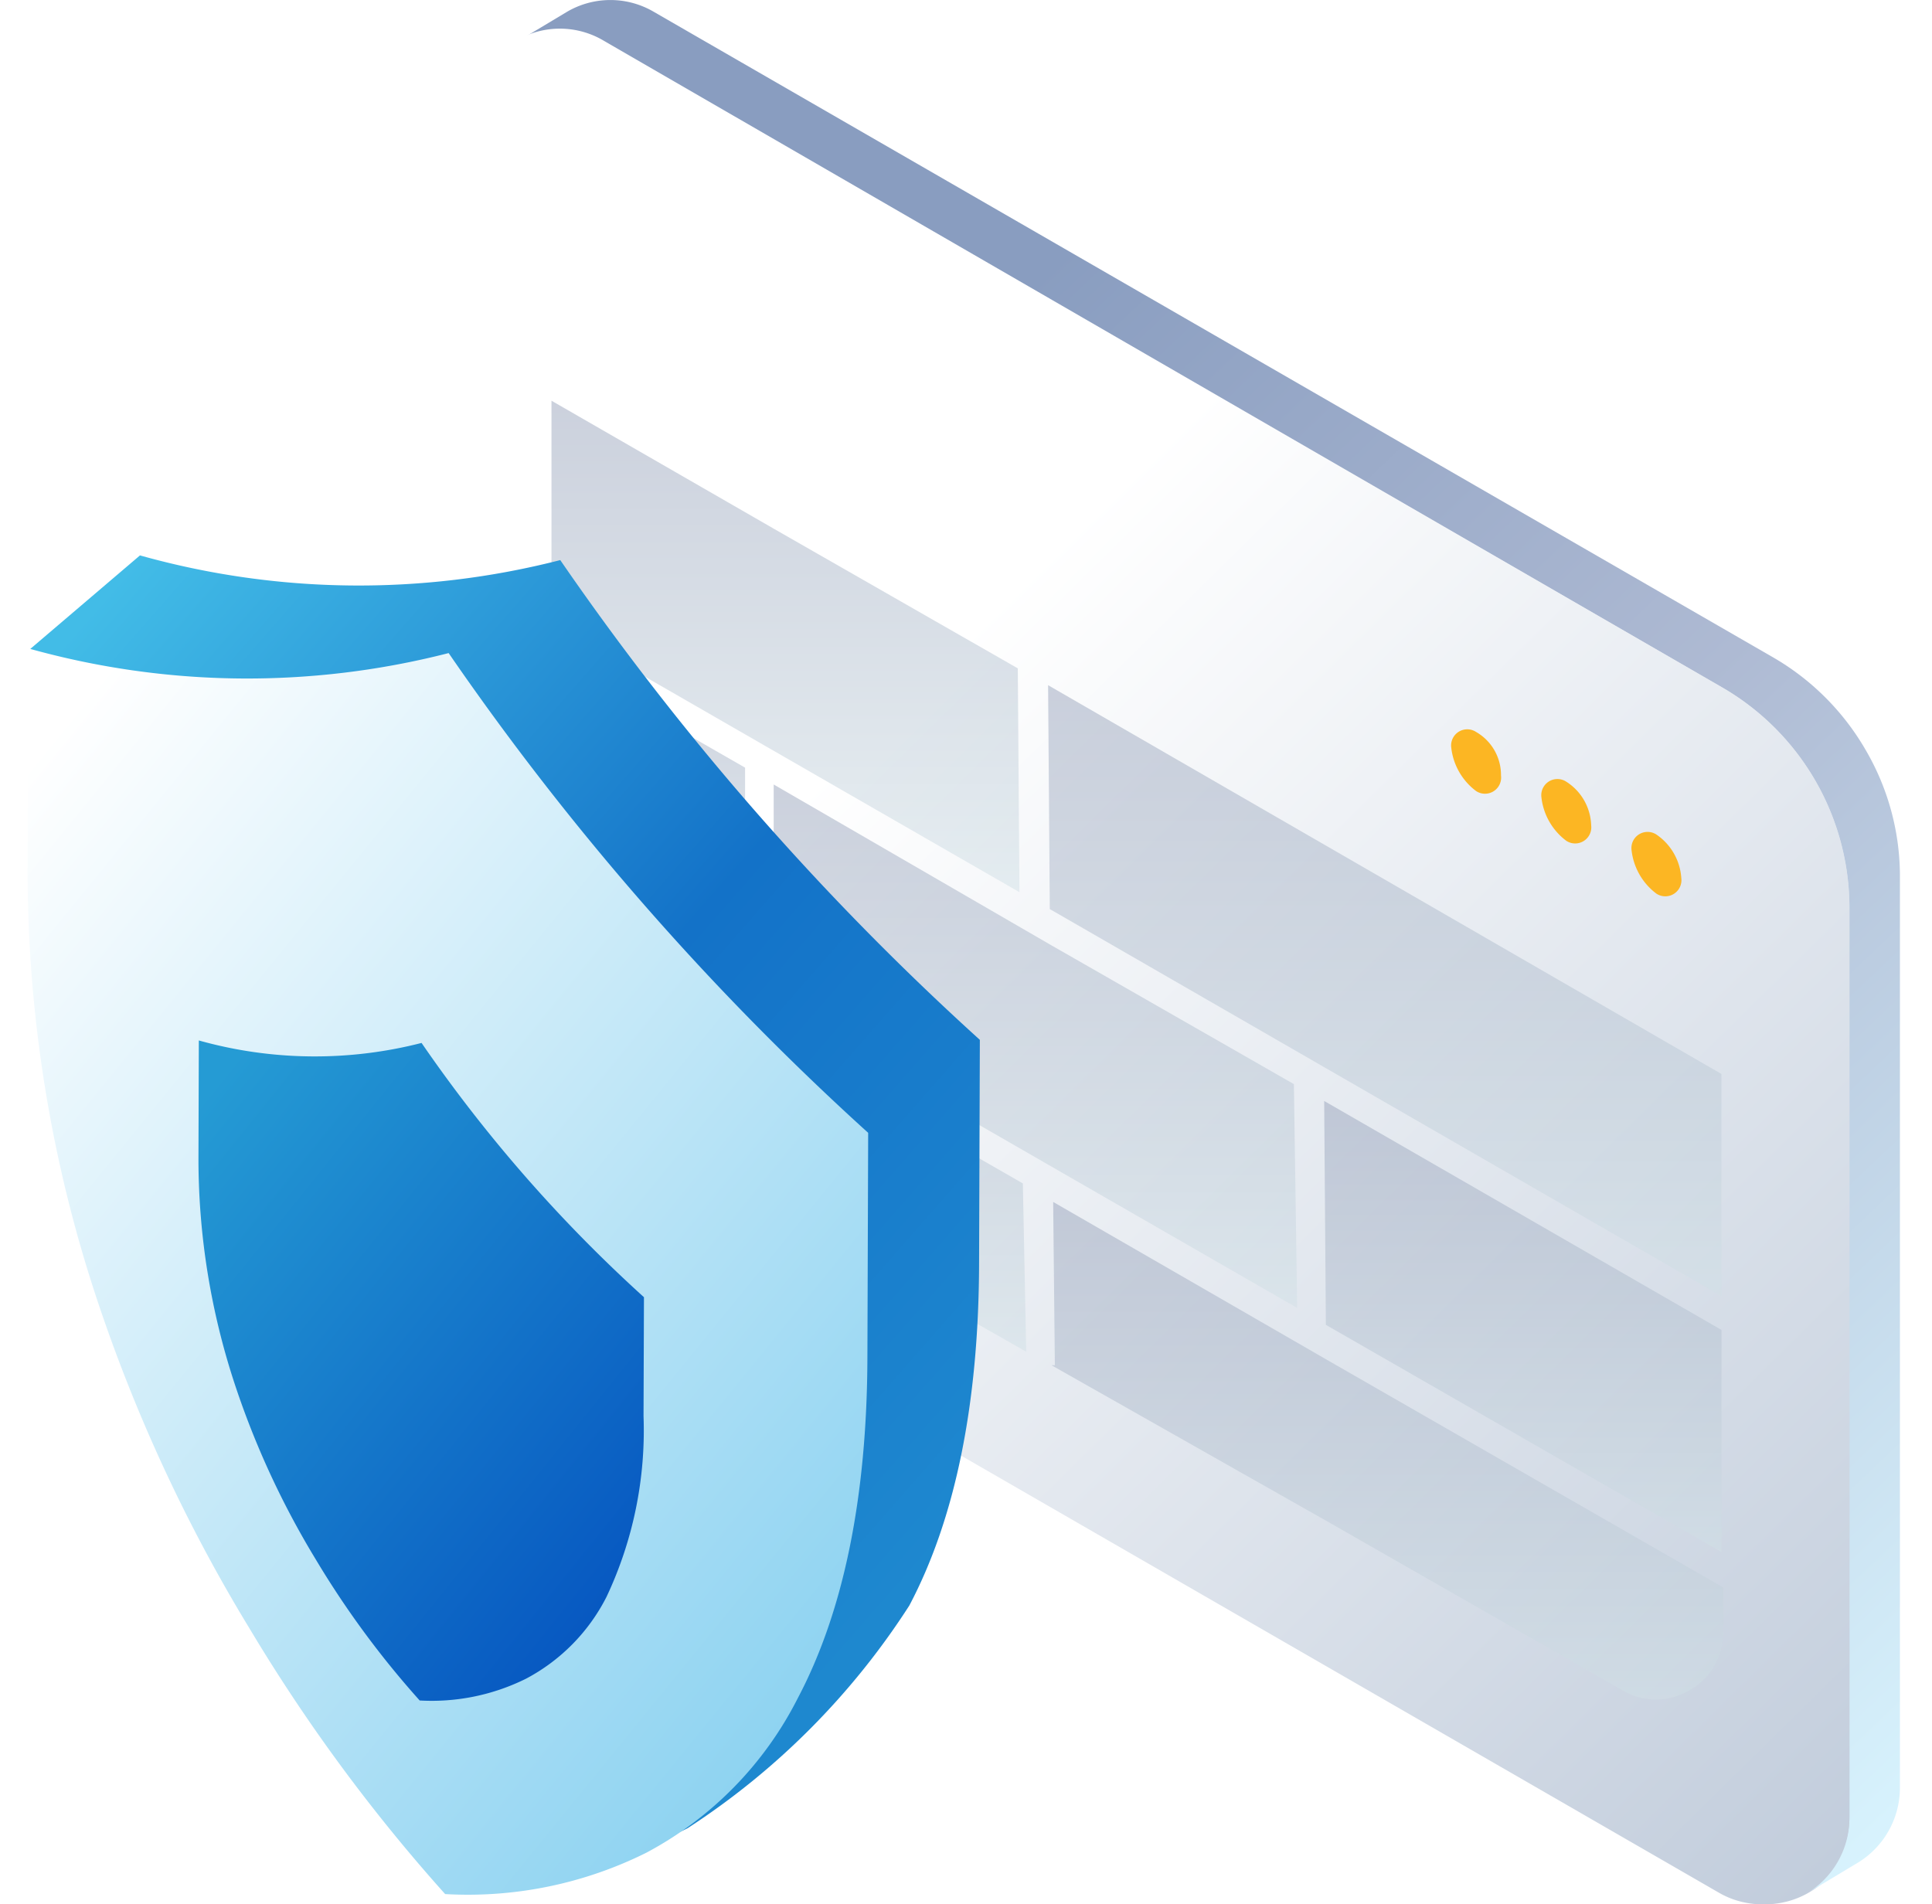 <svg xmlns="http://www.w3.org/2000/svg" xmlns:xlink="http://www.w3.org/1999/xlink" width="73.043" height="72" viewBox="0 0 73.043 72"><defs><style>.a{fill:url(#a);}.b{fill:url(#b);}.c{opacity:0.5;}.d{fill:url(#d);}.e{fill:#fcb623;}.f{fill:none;}.g{fill:url(#k);}.h{fill:url(#l);}.i{fill:url(#m);}.j{filter:url(#n);}</style><linearGradient id="a" x1="0.435" y1="0.265" x2="0.963" y2="1" gradientUnits="objectBoundingBox"><stop offset="0" stop-color="#fff"/><stop offset="1" stop-color="#c2cddc"/></linearGradient><linearGradient id="b" x1="0.397" y1="0.127" x2="1" y2="1" gradientUnits="objectBoundingBox"><stop offset="0" stop-color="#899dc0"/><stop offset="0.427" stop-color="#aebad3"/><stop offset="1" stop-color="#d9f5ff"/></linearGradient><linearGradient id="d" x1="0.5" x2="0.5" y2="1" gradientUnits="objectBoundingBox"><stop offset="0" stop-color="#98a3bb"/><stop offset="1" stop-color="#d1e0e6"/></linearGradient><linearGradient id="k" x1="0.059" y1="0.044" x2="0.816" y2="0.946" gradientUnits="objectBoundingBox"><stop offset="0" stop-color="#42bce7"/><stop offset="0.5" stop-color="#1372c8"/><stop offset="1" stop-color="#1f8ad0"/></linearGradient><linearGradient id="l" x1="0.059" y1="0.044" x2="0.816" y2="0.946" gradientUnits="objectBoundingBox"><stop offset="0" stop-color="#fff"/><stop offset="1" stop-color="#8ed3f1"/></linearGradient><linearGradient id="m" x1="0.059" y1="0.044" x2="0.816" y2="0.946" gradientUnits="objectBoundingBox"><stop offset="0" stop-color="#259bd4"/><stop offset="1" stop-color="#0758c1"/></linearGradient><filter id="n" x="0" y="31.837" width="31.84" height="39.969" filterUnits="userSpaceOnUse"><feOffset dy="3" input="SourceAlpha"/><feGaussianBlur stdDeviation="2.5" result="o"/><feFlood flood-color="#0080ff" flood-opacity="0.502"/><feComposite operator="in" in2="o"/><feComposite in="SourceGraphic"/></filter></defs><g transform="translate(-731.957 -286)"><g transform="translate(379.185 -865.646)"><path class="a" d="M55.656,53.481,13.278,29.041a3.261,3.261,0,0,0-3.319,0A3.316,3.316,0,0,0,8.3,31.9V66.274a9.8,9.8,0,0,0,4.851,8.4L55.529,99.051a3.261,3.261,0,0,0,3.319,0,3.316,3.316,0,0,0,1.659-2.864V61.818A9.62,9.62,0,0,0,55.656,53.481Z" transform="translate(362.331 1124.142)"/><path class="b" d="M61.944,55.281a9.576,9.576,0,0,0-3.564-3.564L16.119,27.341a3.244,3.244,0,0,0-3.31,0L10.9,28.486h0a3.244,3.244,0,0,1,3.31,0L56.47,52.863a9.65,9.65,0,0,1,4.837,8.4V95.633A3.317,3.317,0,0,1,59.653,98.5h0l1.909-1.146a3.317,3.317,0,0,0,1.655-2.864V60.118A9.456,9.456,0,0,0,61.944,55.281Z" transform="translate(361.385 1124.76)"/><path class="a" d="M55.525,53.481,13.264,29.041a3.244,3.244,0,0,0-3.31,0A3.317,3.317,0,0,0,8.3,31.9V66.274a9.806,9.806,0,0,0,4.837,8.4L55.4,99.051a3.244,3.244,0,0,0,3.31,0,3.317,3.317,0,0,0,1.655-2.864V61.818A9.624,9.624,0,0,0,55.525,53.481Z" transform="translate(362.33 1124.142)"/><g class="c" transform="translate(373.622 1166.797)"><path class="d" d="M20.319,74.5,13,70.3v8.4l7.319,4.2Z" transform="translate(-13 -60.626)"/><path class="d" d="M45.867,89.229l-9.229-5.283L26.2,77.9v8.4l10.5,6.046,9.292,5.346Z" transform="translate(-17.799 -63.389)"/><path class="d" d="M42.5,72l.064,8.465L67.958,95.1V86.7Z" transform="translate(-23.725 -61.244)"/><path class="d" d="M53.138,108.683,42.764,102.7l.064,6.174H42.7l10.565,5.983,11.011,6.3a2.441,2.441,0,0,0,2.546,0,2.491,2.491,0,0,0,1.273-2.228v-1.655Z" transform="translate(-23.797 -72.405)"/><path class="d" d="M30.63,65.22,21.4,59.937,13,55.1v8.4l8.4,4.837,9.292,5.346Z" transform="translate(-13 -55.1)"/><path class="d" d="M58.9,96.7l.064,8.465,14.957,8.592v-8.4Z" transform="translate(-29.687 -70.223)"/><path class="d" d="M30.821,95.747l-9.42-5.41L13,85.5v2.037a7.432,7.432,0,0,0,3.755,6.492l4.71,2.673,9.483,5.41Z" transform="translate(-13 -66.152)"/></g><g transform="translate(407.639 1179.233)"><path class="e" d="M26.481,12.759a.61.61,0,0,1-.94.588A2.38,2.38,0,0,1,24.6,11.7a.61.61,0,0,1,.94-.588A1.876,1.876,0,0,1,26.481,12.759Z" transform="translate(-24.6 -11.023)"/><path class="e" d="M23.581,14.359a.61.61,0,0,1-.94.588A2.38,2.38,0,0,1,21.7,13.3a.61.61,0,0,1,.94-.588A2.026,2.026,0,0,1,23.581,14.359Z" transform="translate(-18.291 -10.743)"/><path class="e" d="M20.681,16.059a.61.61,0,0,1-.94.588A2.38,2.38,0,0,1,18.8,15a.61.61,0,0,1,.94-.588A2.161,2.161,0,0,1,20.681,16.059Z" transform="translate(-11.983 -10.444)"/></g></g><rect class="f" width="72" height="72" transform="translate(733 286)"/><g transform="translate(733 307)"><path class="g" d="M14.166.177A30.629,30.629,0,0,1-1.724,0L-5.906,3.566s5.022,15.667,6.76,21a60.806,60.806,0,0,0,5.788,12.5A65.144,65.144,0,0,0,14.034,47.1c1.5.088,1.914,2.585,4.948,1.024a28.193,28.193,0,0,0,8.38-8.417C29.1,36.419,29.983,32.089,30,26.8l.029-8.483A103.893,103.893,0,0,1,14.166.177Z" transform="translate(5.973 0)"/><path class="h" d="M15.918.177A30.629,30.629,0,0,1,.028,0L0,8.483A51.39,51.39,0,0,0,2.606,24.564a60.806,60.806,0,0,0,5.788,12.5A65.143,65.143,0,0,0,15.786,47.1a15.122,15.122,0,0,0,7.6-1.561A13.531,13.531,0,0,0,29.114,39.7c1.738-3.284,2.621-7.614,2.636-12.9l.029-8.483A103.893,103.893,0,0,1,15.918.177Z" transform="translate(0.001 3.516)"/><g class="j" transform="matrix(1, 0, 0, 1, -1.04, -21)"><path class="i" d="M8.435.094A16.23,16.23,0,0,1,.014,0L0,4.495A27.231,27.231,0,0,0,1.38,13.017a32.221,32.221,0,0,0,3.067,6.625,34.52,34.52,0,0,0,3.917,5.314,8.013,8.013,0,0,0,4.027-.827,7.17,7.17,0,0,0,3.036-3.09,14.745,14.745,0,0,0,1.4-6.836l.016-4.495A55.053,55.053,0,0,1,8.435.094Z" transform="translate(7.5 36.34)"/></g></g></g></svg>